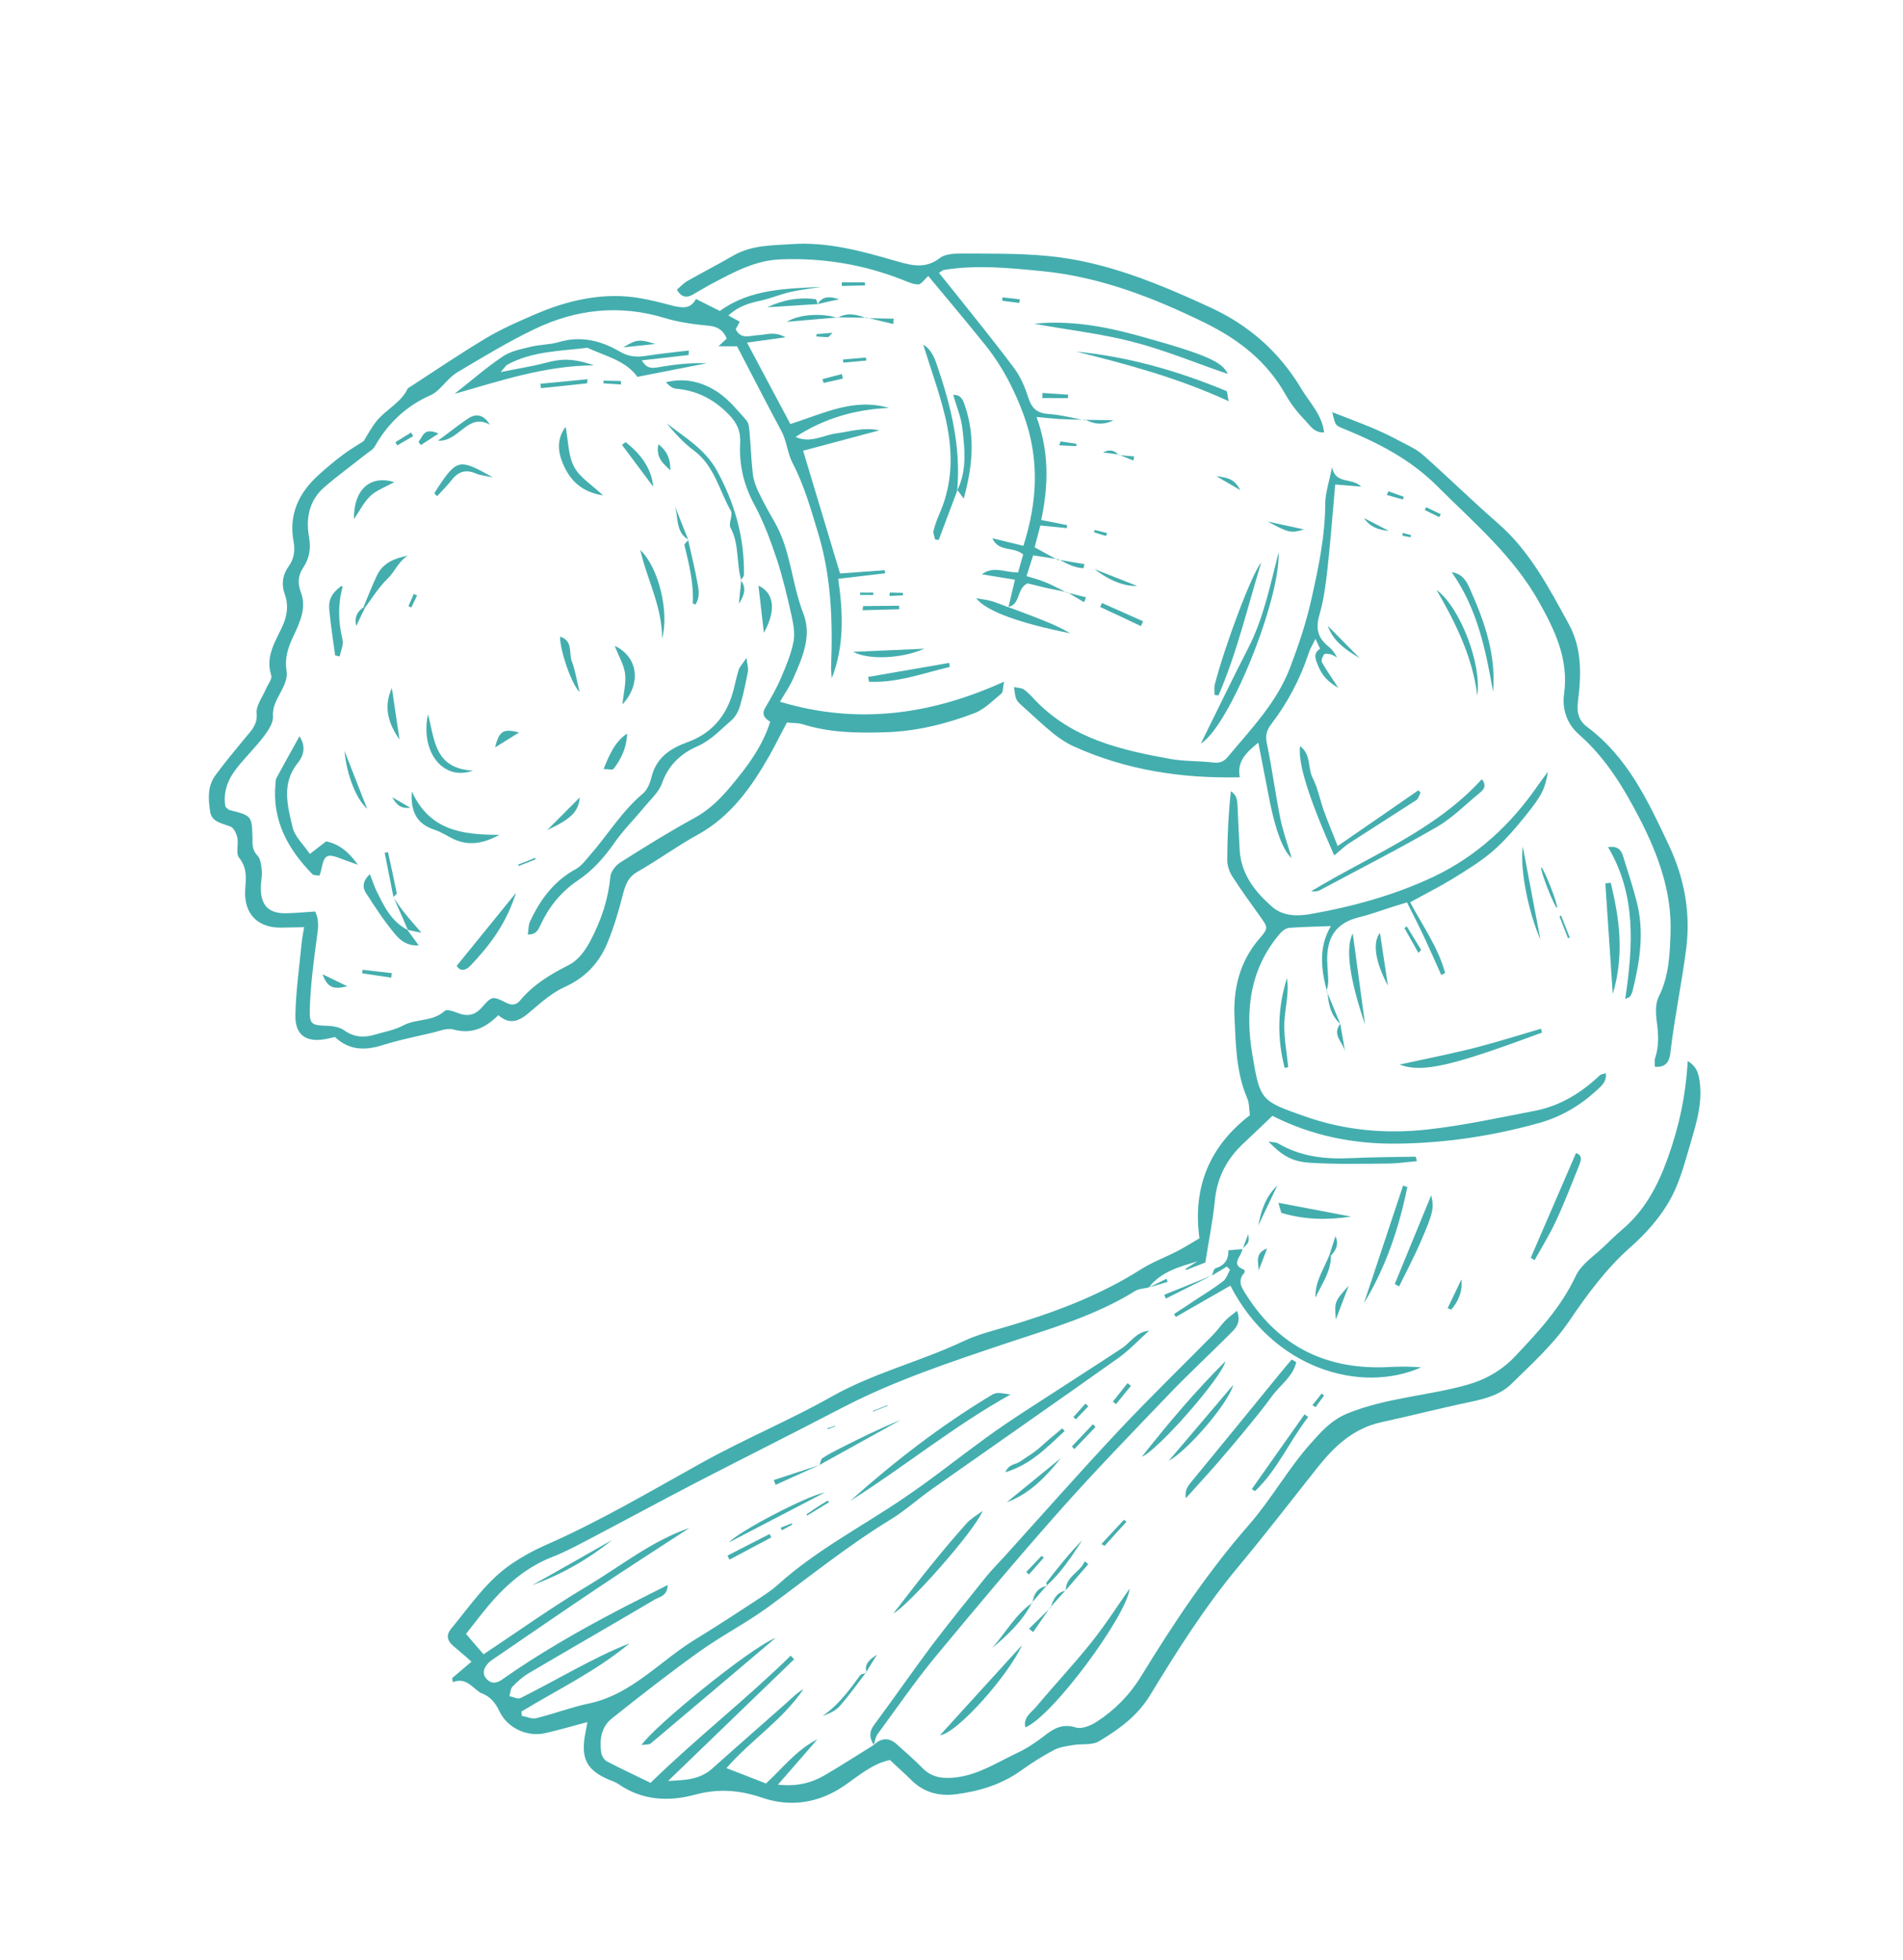 <svg width="367" height="378" viewBox="0 0 367 378" fill="none" xmlns="http://www.w3.org/2000/svg">
<path d="M221.563 248.295C220.653 248.513 219.632 248.535 218.886 248.998C211.184 253.792 202.562 256.233 194.092 259.062C183.414 262.65 172.712 266.179 162.662 271.376C153.225 276.298 143.689 281.053 134.211 285.957C127.249 289.57 120.344 293.331 113.364 296.985C111.116 298.172 108.839 299.371 106.487 300.289C100.621 302.581 96.372 306.815 92.618 311.611C91.724 312.749 90.86 313.876 89.871 315.121C91.011 316.46 92.088 317.721 93.258 319.048C99.936 314.62 106.313 310.035 113.024 306.041C119.597 302.134 125.602 297.214 132.983 294.674C127.076 298.526 121.145 302.319 115.272 306.261C108.527 310.783 101.877 315.372 95.186 319.942C94.774 320.206 94.374 320.5 94.069 320.859C93.206 321.814 92.966 322.869 93.855 323.826C94.69 324.735 95.712 324.713 96.786 323.95C103.891 318.944 111.435 314.624 119.125 310.59C122.201 308.976 125.342 307.44 128.775 305.687C128.681 307.817 127.249 307.93 126.325 308.463C118.207 313.248 110.025 317.954 101.877 322.75C100.768 323.424 99.751 324.336 98.847 325.273C98.434 325.709 98.434 326.498 98.233 327.126C98.968 327.25 99.854 327.762 100.397 327.482C103.871 325.747 107.258 323.874 110.668 322.061C114.168 320.214 117.679 318.396 121.43 316.93C115.06 322.233 107.611 325.83 100.56 330.095C100.593 330.356 100.609 330.659 100.642 330.921C101.602 331.095 102.619 331.59 103.458 331.365C106.866 330.514 110.183 329.252 113.608 328.532C121.909 326.764 127.28 320.308 134.104 316.166C138.012 313.781 141.861 311.248 145.692 308.756C147.22 307.747 148.759 306.768 150.105 305.556C157.442 298.949 166.21 294.425 174.292 288.934C179.694 285.279 184.79 281.194 190.081 277.343C192.589 275.505 195.203 273.763 197.829 272.051C203.981 268.034 210.169 264.106 216.309 260.06C218.034 258.94 219.161 256.818 221.602 256.654C219.617 258.424 217.833 260.357 215.743 261.86C203.814 270.33 191.779 278.704 179.827 287.114C177.051 289.057 174.528 291.381 171.641 293.127C163.474 298.137 156.064 304.12 148.385 309.763C144.014 312.981 139.12 315.476 134.726 318.634C129.042 322.708 123.522 327.027 118.025 331.405C115.952 333.038 115.582 335.517 115.942 338.019C116.044 338.631 116.542 339.466 117.092 339.732C119.941 341.227 122.904 342.575 125.458 343.842C134.379 335.14 143.883 327.755 152.493 319.312C152.717 319.533 152.911 319.766 153.146 320.017C145.118 327.753 137.101 335.518 128.851 343.477C131.909 343.312 134.865 343.324 137.382 341.071C142.058 336.876 146.799 332.759 151.486 328.594C152.61 327.605 153.628 326.521 154.946 325.766C150.909 331.771 144.71 335.668 140.102 341.003C142.694 342.016 145.15 342.944 147.712 343.968C150.905 341.073 153.558 337.497 157.634 335.458C155.196 338.264 152.757 341.07 150.031 344.194C153.613 344.579 156.403 343.901 158.979 342.414C162.224 340.529 165.369 338.476 168.549 336.513C170.044 335.071 171.534 335.107 173.031 336.478C174.633 337.945 176.314 339.348 177.821 340.921C179.723 342.89 181.929 343.091 184.484 342.78C188.798 342.227 192.373 339.869 196.139 338.089C197.998 337.225 199.741 336.064 201.348 334.819C203.206 333.338 204.917 332.36 207.499 333.17C208.63 333.518 210.375 332.802 211.521 332.045C215 329.794 217.849 326.896 220.074 323.281C226.336 313.044 232.958 303.113 240.908 294.035C245.174 289.142 248.391 283.321 252.68 278.488C254.663 276.272 256.677 273.872 260 272.54C267.331 269.607 275.105 269.212 282.583 267.183C286.367 266.151 289.497 264.413 292.149 261.627C296.646 256.884 301.041 252.147 303.91 246.05C305.015 243.696 307.676 242.073 309.651 240.1C310.692 239.076 311.744 238.081 312.85 237.134C317.13 233.506 319.619 228.896 321.537 223.616C323.759 217.532 325.096 211.381 325.483 204.641C327.403 205.778 327.646 207.365 327.84 209.005C328.321 213.485 326.821 217.64 325.636 221.809C324.628 225.292 323.596 228.887 321.767 231.935C319.883 235.107 317.307 238.001 314.527 240.46C309.75 244.66 306.107 249.653 302.556 254.884C299.523 259.329 295.409 263.03 291.544 266.84C289.443 268.93 286.629 269.721 283.715 270.344C277.906 271.55 272.171 273.035 266.415 274.289C261.099 275.439 257.445 278.823 254.218 282.863C249.109 289.287 244.106 295.806 238.849 302.115C232.399 309.852 227.03 318.333 221.808 326.928C219.389 330.927 215.777 333.54 211.936 335.83C210.629 336.615 208.679 336.279 207.033 336.544C205.778 336.76 204.43 336.909 203.315 337.482C201.067 338.669 198.919 340.023 196.859 341.514C193.098 344.185 188.861 345.462 184.387 346.044C181.089 346.474 178.145 345.703 175.724 343.285C174.435 342.004 173.079 340.818 171.612 339.435C168.198 340.185 165.622 342.462 162.864 344.363C157.915 347.772 152.43 348.576 147.001 346.716C142.532 345.202 138.509 344.92 133.976 346.142C128.973 347.479 123.881 347.272 119.318 344.113C118.74 343.687 118.011 343.491 117.349 343.201C113.302 341.452 112.079 339.288 112.761 334.972C112.892 334.165 113.065 333.377 113.294 332.121C110.308 332.91 107.696 333.69 105.043 334.28C101.63 335.03 97.804 333.231 96.316 330.037C95.534 328.386 94.552 327.191 92.859 326.548C92.747 326.524 92.623 326.469 92.528 326.403C90.975 325.328 89.809 323.484 87.326 324.42C87.293 324.159 87.229 323.909 87.196 323.647C88.302 322.701 89.407 321.754 90.931 320.472C89.788 319.477 88.78 318.567 87.725 317.709C86.238 316.54 85.909 315.433 87.053 314.059C90.734 309.601 93.997 304.689 98.933 301.422C100.842 300.161 102.87 299.026 104.949 298.11C115.535 293.494 125.418 287.608 135.49 282.026C143.641 277.503 152.295 273.916 160.393 269.345C168.491 264.774 177.49 262.597 185.803 258.663C188.413 257.437 191.28 256.694 194.053 255.886C203.157 253.187 211.969 249.916 220.03 244.81C222.255 243.392 224.809 242.462 227.176 241.229C228.547 240.522 229.86 239.666 231.315 238.822C229.976 228.981 233.239 221.083 241.052 215.079C240.883 213.944 240.945 212.787 240.543 211.846C238.376 206.824 238.324 201.422 238.076 196.13C237.817 190.637 239.118 185.359 242.905 180.996C244.655 178.974 244.56 178.908 242.97 176.681C241.15 174.132 239.301 171.594 237.63 168.987C237.079 168.104 236.696 166.949 236.675 165.928C236.693 161.494 236.894 157.091 237.376 152.613C238.598 153.37 238.613 154.463 238.67 155.573C238.79 158.341 238.922 161.138 239.072 163.893C239.331 168.597 242.034 172.002 245.37 174.92C247.434 176.688 250.128 176.733 252.637 176.302C260.894 174.861 268.979 172.629 276.541 169.057C284.842 165.093 291.445 158.978 296.647 151.386C297.175 150.631 297.745 149.893 298.531 148.831C297.977 152.068 297.451 153.269 294.338 157.161C292.377 159.609 290.304 162.032 287.978 164.073C285.623 166.126 282.903 167.772 280.224 169.437C277.564 171.059 274.78 172.456 271.954 174.006C274.351 178.561 277.386 182.729 278.7 187.672C278.444 187.807 278.206 187.9 277.949 188.034C276.911 185.728 275.914 183.441 274.847 181.147C273.779 178.853 272.622 176.594 271.348 174.037C270.182 174.39 269.075 174.719 267.95 175.09C265.998 175.715 264.051 176.442 262.041 176.918C258.323 177.856 256.305 179.982 255.995 183.844C255.844 185.654 256.138 187.461 256.159 189.271C256.172 189.919 255.941 190.558 255.823 191.222L255.918 191.288C254.8 187.023 254.229 182.75 256.661 178.608C253.852 178.71 251.264 178.761 248.692 178.942C248.086 178.972 247.352 179.465 246.95 179.931C240.994 186.822 240.08 194.936 241.537 203.495C243.004 212.257 243.169 212.33 251.64 215.301C259.329 218.028 267.29 218.727 275.281 217.836C282.227 217.079 289.113 215.555 296.01 214.233C300.861 213.299 304.954 210.773 308.537 207.383C308.758 207.159 309.174 207.169 309.68 206.971C309.898 208.67 308.775 209.486 307.896 210.31C304.714 213.235 301.058 215.384 296.917 216.556C287.915 219.077 278.715 220.476 269.347 220.566C260.97 220.647 253.005 219.058 245.39 215.203C243.565 216.945 241.771 218.676 239.934 220.389C236.705 223.366 234.741 226.948 234.301 231.444C233.913 235.371 233.11 239.288 232.453 243.492C231.411 243.899 230.101 244.41 228.761 244.934C228.726 244.845 228.673 244.797 228.638 244.707C229.413 244.233 230.148 243.74 230.923 243.266C227.525 244.319 223.927 245.21 221.563 248.295Z" fill="#44AEAE"/>
<path d="M134.217 57.66C135.92 58.505 137.416 59.259 138.829 59.977C144.764 55.668 151.638 55.694 158.39 55.321C156.393 55.655 154.379 55.858 152.428 56.311C150.478 56.764 148.565 57.58 146.603 58.004C144.45 58.467 142.386 59.068 140.472 60.845C141.264 61.291 141.908 61.623 142.659 62.05C142.465 62.434 142.188 62.955 141.881 63.486C142.921 65.62 144.745 64.667 146.342 64.626C147.827 64.561 149.328 63.837 151.485 65.054C148.68 65.429 146.6 65.727 144.057 66.068C146.864 71.321 149.595 76.466 152.425 81.778C158.692 79.81 164.635 76.664 171.428 78.677C164.914 78.957 158.898 80.69 153.432 84.267C156.282 85.59 158.748 83.906 161.362 83.571C164.066 83.201 166.685 82.349 169.583 83.002C164.699 84.292 159.796 85.624 154.883 86.926C157.293 94.942 159.629 102.677 162.005 110.604C164.708 110.406 167.683 110.204 170.648 109.973C170.658 110.175 170.698 110.365 170.708 110.567C167.85 110.894 164.962 111.233 161.653 111.634C162.591 118.165 162.866 124.578 160.4 130.827C160.371 130.049 160.24 129.276 160.282 128.505C160.613 119.865 160.32 111.296 157.822 102.972C156.435 98.366 155.09 93.606 152.892 89.385C151.805 87.305 151.763 85.091 150.681 83.111C147.786 77.721 144.998 72.255 142.14 66.783C140.875 66.796 139.943 66.783 138.566 66.772C139.242 66.13 139.649 65.766 140.151 65.295C139.528 63.788 138.537 63.008 136.716 62.827C133.827 62.549 130.934 62.169 128.168 61.328C119.481 58.682 111.098 59.623 103.094 63.471C97.975 65.917 93.096 68.887 88.222 71.786C86.827 72.606 85.776 74.046 84.538 75.182C84.132 75.546 83.666 75.934 83.171 76.162C78.417 78.225 74.823 81.586 72.269 86.118C71.908 86.774 71.068 87.171 70.446 87.689C67.799 89.787 65.077 91.777 62.536 93.971C59.589 96.529 58.955 100.003 59.603 103.593C59.989 105.811 59.659 107.69 58.493 109.449C57.46 111.02 57.359 112.432 58.028 114.23C59.149 117.189 57.863 119.957 56.649 122.559C55.568 124.8 54.845 126.902 55.281 129.511C55.496 130.766 54.765 132.321 54.108 133.539C53.325 135.046 52.519 136.322 52.646 138.228C52.708 139.44 51.728 140.886 50.894 142.002C49.28 144.108 47.372 145.986 45.716 148.074C43.917 150.321 42.953 152.86 43.489 155.637C43.878 155.931 44.042 156.175 44.268 156.225C48.574 157.322 48.574 157.322 48.694 161.668C48.666 162.915 48.669 163.977 49.664 165.03C50.306 165.706 50.402 167.007 50.495 168.034C50.569 169.104 50.281 170.211 50.296 171.304C50.316 174.693 51.871 176.214 55.238 176.134C57.037 176.083 58.831 175.931 60.767 175.793C61.69 177.628 61.291 179.329 61.068 181.132C60.463 185.555 59.899 189.997 59.75 194.448C59.629 197.652 60.08 197.751 63.344 197.848C64.358 197.898 65.544 198.121 66.352 198.698C68.212 200.031 70.122 200.177 72.216 199.564C74.061 199.015 76.058 198.681 77.734 197.786C80.285 196.412 83.468 197.09 85.788 194.948C86.165 194.595 87.432 195.027 88.165 195.324C90.077 196.087 91.544 195.891 92.989 194.229C94.882 192.048 95.036 192.09 97.726 193.442C98.826 193.973 99.635 193.76 100.312 192.946C102.86 189.892 106.111 187.935 109.604 186.159C111.666 185.113 112.928 183.247 114.043 181.095C116.015 177.27 117.323 173.328 117.714 169.057C117.805 168.06 118.776 166.857 119.689 166.294C124.367 163.334 129.086 160.392 133.981 157.725C136.837 156.163 138.974 153.99 140.988 151.59C144.098 147.869 147.02 144.016 148.537 139.202C147.616 138.601 146.773 137.936 147.561 136.529C148.651 134.662 149.759 132.754 150.6 130.778C151.586 128.471 152.608 126.081 153.05 123.609C153.36 121.943 152.93 120.052 152.558 118.31C151.761 114.777 150.923 111.227 149.788 107.792C148.617 104.269 147.292 100.702 145.537 97.441C143.484 93.679 142.53 89.83 142.742 85.629C142.867 83.315 142.257 81.666 140.497 79.883C137.594 76.933 134.354 75.316 130.338 74.963C129.626 74.898 128.99 74.323 128.413 73.725C132.16 72.775 135.608 73.694 138.607 75.748C140.631 77.153 142.283 79.185 143.948 81.074C144.43 81.606 144.482 82.616 144.552 83.412C144.798 86.061 144.872 88.71 145.177 91.336C145.321 92.584 145.78 93.846 146.323 94.972C147.251 96.909 148.299 98.799 149.364 100.648C152.526 106.105 152.658 112.505 154.903 118.252C156.637 122.688 154.74 126.792 153.01 130.797C152.338 132.329 151.347 133.746 150.426 135.341C165.278 139.8 179.434 137.908 193.631 131.469C193.403 132.553 193.479 133.45 193.12 133.762C191.459 135.132 189.825 136.834 187.878 137.56C182.316 139.665 176.588 141.079 170.574 141.232C165.248 141.391 159.971 141.325 154.796 139.674C153.902 139.406 152.892 139.457 151.753 139.353C150.626 141.475 149.57 143.604 148.402 145.707C144.897 151.847 140.904 157.525 134.453 161.041C130.553 163.182 126.934 165.866 123.028 168.078C121.198 169.102 120.652 170.517 120.168 172.353C119.341 175.594 118.394 178.881 117.093 181.963C115.513 185.737 112.873 188.554 108.965 190.321C106.599 191.382 104.525 193.188 102.517 194.899C100.52 196.64 98.645 197.99 96.104 195.791C93.531 198.341 90.898 199.507 87.397 198.541C86.165 198.199 84.593 198.916 83.201 199.219C80.15 199.931 77.094 200.541 74.095 201.473C70.63 202.621 67.436 202.702 64.597 200.002C63.966 200.145 63.407 200.295 62.795 200.397C58.984 201.096 56.853 199.595 56.968 195.672C57.07 191.102 57.718 186.524 58.165 181.957C58.249 181.032 58.435 180.101 58.653 178.815C57.056 178.855 55.762 178.881 54.467 178.906C49.759 179.064 46.985 176.269 47.284 171.588C47.438 169.434 47.71 167.406 46.111 165.423C45.441 164.586 46.031 162.846 45.774 161.573C45.602 160.783 45.089 159.645 44.45 159.414C42.87 158.796 40.853 158.554 40.542 156.616C40.17 154.256 39.959 151.696 41.501 149.584C43.356 147.04 45.37 144.64 47.372 142.211C48.517 140.837 49.696 139.724 49.493 137.538C49.357 136.047 50.623 134.454 51.282 132.893C51.651 131.993 52.52 130.967 52.312 130.259C51.16 126.694 53.011 123.878 54.382 120.974C55.378 118.869 55.698 116.788 54.931 114.65C54.212 112.632 54.505 110.836 55.706 109.166C56.745 107.696 56.929 106.148 56.605 104.353C55.667 99.228 57.624 95.1 61.337 91.693C62.856 90.311 64.428 88.976 66.077 87.748C67.373 86.761 68.798 85.93 70.141 85.062C70.899 83.84 71.61 82.498 72.504 81.359C74.327 79 77.311 77.765 78.634 74.915C83.671 71.643 88.631 68.263 93.778 65.188C96.785 63.396 100.013 61.997 103.242 60.599C108.502 58.338 114.046 56.893 119.796 57.117C123.244 57.246 126.692 58.164 130.056 59.046C131.846 59.41 133.228 59.522 134.217 57.66Z" fill="#44AEAE"/>
<path d="M204.072 107.864C202.573 107.626 201.073 107.388 199.247 107.106C198.845 108.362 198.479 109.534 197.962 111.109C199.371 111.554 200.621 111.855 201.78 112.363C203.135 112.931 204.447 113.654 205.766 114.306L205.802 114.223C204.451 113.927 203.082 113.673 201.731 113.377C200.451 113.088 199.219 112.746 198.164 112.506C195.978 113.497 196.89 116.71 194.316 117.063L194.482 117.136C194.875 115.507 195.227 113.859 195.73 111.809C193.566 111.453 191.444 111.116 189.351 110.767C191.633 109.052 193.788 110.44 196.347 110.401C196.653 109.252 197.007 108.05 197.325 106.931C195.391 105.318 192.608 106.542 191.366 103.802C193.345 104.299 195.312 104.766 197.362 105.269C200.096 96.719 200.507 88.459 197.405 79.993C195.622 75.164 193.342 70.735 190.163 66.727C186.478 62.126 182.656 57.613 179.023 53.233C178.227 53.921 177.668 54.86 177.08 54.85C176.047 54.841 174.989 54.328 173.977 53.934C166.438 50.977 158.63 49.703 150.519 50.023C145.549 50.215 141.476 52.527 137.285 54.713C136.003 55.386 134.768 56.177 133.498 56.879C132.395 57.482 131.417 57.349 130.532 55.876C131.202 55.305 131.825 54.616 132.582 54.183C135.534 52.515 138.532 50.966 141.443 49.279C144.973 47.248 148.855 47.345 152.698 47.079C159.718 46.601 166.393 48.489 173.008 50.4C175.946 51.243 178.559 51.87 181.295 49.737C182.298 48.968 184.056 48.898 185.463 48.898C191.001 48.931 196.593 48.839 202.086 49.37C213.202 50.416 223.378 54.676 233.42 59.299C240.872 62.736 246.72 67.865 250.99 75.017C252.583 77.689 254.921 79.898 255.362 83.398C253.385 83.519 252.566 81.951 251.595 80.958C250.164 79.492 248.895 77.825 247.894 76.054C244.301 69.668 238.844 65.451 232.429 62.294C222.495 57.424 212.21 53.411 201.142 52.313C194.825 51.692 188.384 51.017 182 52.07C181.81 52.11 181.606 52.292 181.087 52.632C181.898 53.654 182.686 54.616 183.485 55.608C187.54 60.716 191.673 65.759 195.572 70.997C196.852 72.693 197.708 74.795 198.368 76.837C199.029 78.878 200.144 79.712 202.256 79.848C204.582 80.003 206.88 80.615 209.18 81.055L209.216 80.972C207.584 80.924 205.922 80.887 204.279 80.808C203.009 80.721 201.728 80.603 199.907 80.423C202.357 87.222 202.216 93.626 200.803 100.286C202.593 100.651 204.187 100.955 205.793 101.288C205.762 101.472 205.773 101.674 205.741 101.858C204.164 101.685 202.598 101.542 200.634 101.348C200.279 102.722 199.887 104.179 199.532 105.553C201.157 106.463 202.635 107.258 204.112 108.054C204.036 107.946 204.072 107.864 204.072 107.864Z" fill="#44AEAE"/>
<path d="M256.923 79.492C259.917 80.656 262.249 81.53 264.545 82.486C266.313 83.237 268.076 84.058 269.772 84.974C271.374 85.824 273.101 86.556 274.416 87.724C279.302 92.061 283.978 96.652 288.871 100.918C295.055 106.293 298.714 113.374 302.54 120.356C305.137 125.073 304.953 130.224 304.319 135.277C304.028 137.518 304.52 139.042 306.161 140.254C313.926 146.075 317.847 154.53 321.839 162.991C324.822 169.308 326.05 175.966 325.212 182.78C324.375 189.422 322.968 196.011 322.184 202.701C322.042 204.095 321.713 205.974 319.15 205.74C319.149 205.122 319.017 204.522 319.205 204.037C319.996 201.668 319.825 199.298 319.489 196.856C319.311 195.347 319.23 193.559 319.864 192.282C321.861 188.345 322.031 184.126 322.172 179.918C322.431 172.061 319.811 164.916 316.305 158.049C313.195 152.023 309.734 146.237 304.511 141.654C302.265 139.682 301.213 136.902 301.636 133.854C302.562 127.177 299.9 121.594 296.763 116.024C291.8 107.187 284.218 100.78 277.193 93.778C271.893 88.47 265.537 85.29 258.768 82.546C257.526 82.002 257.526 82.002 256.923 79.492Z" fill="#44AEAE"/>
<path d="M256.886 90.112C257.565 93.519 260.718 92.013 262.501 93.856C260.591 93.71 259.067 93.585 257.501 93.441C257.017 98.881 256.594 104.297 256.016 109.671C255.683 112.684 255.291 115.72 254.455 118.586C253.686 121.186 254.134 123.036 256.181 124.673C256.835 125.206 257.394 125.846 257.837 126.805C257.441 126.583 257.064 126.318 256.643 126.208C256.222 126.098 255.529 125.991 255.367 126.192C255.055 126.623 254.74 127.398 254.951 127.762C255.829 129.306 256.874 130.751 258.105 132.673C256.031 131.492 254.89 130.153 254.192 128.367C253.75 127.236 253.136 126.103 254.544 125.141C254.622 125.076 254.154 124.229 253.687 123.21C253.102 124.434 252.651 125.125 252.425 125.866C250.776 130.868 248.377 135.444 245.179 139.644C244.315 140.771 243.992 141.79 244.301 143.282C245.306 148.14 245.961 153.066 246.925 157.906C247.422 160.32 248.27 162.666 249.102 165.498C247.452 164.084 246.017 160.149 244.926 154.809C244.179 151.052 243.461 147.282 242.669 143.233C240.404 145.079 238.497 146.785 239.101 149.913C227.838 150.16 217.178 148.525 207.087 143.956C205.668 143.309 204.327 142.426 203.124 141.455C201.066 139.788 199.14 137.932 197.136 136.141C195.863 134.991 195.893 134.979 195.545 132.507C196.262 132.673 197.01 132.655 197.482 132.986C198.344 133.61 199.085 134.453 199.844 135.255C206.944 142.536 216.253 144.665 225.743 146.38C228.47 146.859 231.267 146.727 234.007 147.064C235.27 147.222 236.08 146.837 236.824 145.929C241.307 140.539 246.281 135.439 248.805 128.721C250.485 124.324 251.987 119.825 252.98 115.25C254.316 109.271 255.569 103.256 255.578 97.041C255.624 94.964 256.348 92.862 256.886 90.112Z" fill="#44AEAE"/>
<path d="M168.519 336.523C167.662 335.211 167.571 334.011 168.585 332.654C172.384 327.532 176.024 322.266 179.834 317.174C183.164 312.784 186.642 308.508 190.078 304.214C191.211 302.811 192.492 301.521 193.719 300.183C201.003 292.121 208.21 283.952 215.622 276.045C221.556 269.711 227.808 263.665 233.901 257.475C234.739 256.633 235.436 255.606 236.262 254.734C236.867 254.086 237.631 253.582 238.563 252.806C239.51 255.318 238.047 256.405 236.94 257.524C233.194 261.287 229.258 264.918 225.577 268.758C218.387 276.269 211.114 283.744 204.231 291.512C196.036 300.754 188.124 310.194 180.265 319.682C176.357 324.435 172.861 329.542 169.206 334.505C168.809 335.071 168.738 335.854 168.519 336.523C168.519 336.523 168.489 336.535 168.519 336.523Z" fill="#44AEAE"/>
<path d="M101.789 180.22C101.945 179.301 101.892 178.464 102.182 177.801C104.134 173.573 106.793 169.926 111.038 167.615C112.063 167.077 112.82 166.027 113.605 165.137C117.127 161.152 119.848 156.52 123.983 153.051C124.838 152.34 125.359 151.038 125.635 149.9C126.538 146.15 129.26 144.332 132.54 143.153C137.082 141.516 139.916 138.315 141.264 133.773C141.704 132.263 141.99 130.71 142.441 129.229C142.612 128.613 143.144 128.131 143.962 126.885C144.134 128.293 144.349 128.93 144.237 129.523C143.804 131.751 143.352 134.021 142.693 136.2C142.4 137.207 141.816 138.259 141.051 138.936C138.965 140.712 137.156 142.757 134.493 143.934C131.383 145.287 128.895 147.528 127.668 151.062C127.066 152.773 125.506 154.138 124.295 155.606C122.389 157.93 120.211 160.085 118.493 162.54C116.541 165.362 114.301 167.885 111.472 169.779C108.243 171.967 105.946 174.786 104.31 178.24C103.869 179.133 103.533 180.294 101.789 180.22Z" fill="#44AEAE"/>
<path d="M132.81 68.473C129.881 68.794 126.964 69.144 123.773 69.499C124.704 71.091 125.684 71.052 126.938 70.836C130.017 70.285 133.107 69.936 136.282 70.068C131.882 70.929 127.512 71.779 122.922 72.68C120.656 69.515 116.727 68.682 113.285 67.075C108.045 67.716 102.69 67.714 97.873 70.317C97.587 70.463 97.382 70.818 96.549 71.761C99.195 71.242 101.109 70.871 103.024 70.501C104.897 70.112 106.796 69.439 108.696 69.383C110.626 69.316 112.593 69.783 114.54 70.463C105.191 70.513 96.482 73.434 87.653 75.957C90.837 73.478 93.742 70.901 96.953 68.754C98.499 67.704 100.515 67.329 102.394 66.869C104.113 66.438 105.989 66.494 107.714 65.992C111.981 64.702 115.897 65.678 119.548 67.82C121.249 68.837 122.893 68.916 124.73 68.61C127.411 68.18 130.131 67.941 132.847 67.601C132.821 67.886 132.795 68.17 132.81 68.473Z" fill="#44AEAE"/>
<path d="M233.714 246.018C233.932 245.521 234.063 244.715 234.402 244.617C236.146 244.073 236.968 242.928 236.888 241.14C237.987 241.054 238.813 240.972 239.638 240.889L239.555 240.853C239.634 242.195 237.062 243.783 239.933 244.893C240.015 244.929 240.077 245.351 239.981 245.457C238.46 247.184 239.612 248.553 240.526 250.014C246.964 259.992 256.22 264.269 267.919 263.645C269.968 263.531 272.034 263.547 274.086 263.706C262.416 268.884 245.507 263.993 237.284 247.952C233.783 249.972 230.271 251.962 226.77 253.982C226.659 253.785 226.53 253.63 226.418 253.433C227.075 253.005 227.701 252.588 228.358 252.16C229.062 251.679 229.778 251.228 230.482 250.747C232.285 249.562 234.17 248.414 235.884 247.092C236.517 246.604 236.792 245.639 237.22 244.889C237.008 244.697 236.825 244.494 236.601 244.272C235.629 244.858 234.687 245.432 233.714 246.018Z" fill="#44AEAE"/>
<path d="M59.757 164.692C61.053 163.705 61.889 163.035 62.893 162.266C65.501 162.791 67.398 164.486 69.012 166.773C67.941 166.402 66.87 166.032 65.816 165.619C63.029 164.546 62.546 164.804 61.965 167.708C61.891 168.045 61.775 168.365 61.629 168.868C61.149 168.781 60.525 168.854 60.26 168.614C55.52 163.773 52.454 158.21 53.128 151.152C53.161 150.796 53.14 150.392 53.297 150.09C54.713 147.478 56.141 144.895 57.755 142C59.104 144.047 58.496 145.829 57.429 147.138C54.221 151.137 55.462 155.456 56.444 159.637C56.875 161.356 58.478 162.824 59.757 164.692Z" fill="#44AEAE"/>
<path d="M231.584 143.412C234.788 136.943 237.644 130.989 240.665 125.106C243.698 119.254 244.961 112.823 246.585 106.526C246.933 115.588 237.15 140.002 231.584 143.412Z" fill="#44AEAE"/>
<path d="M184.668 94.476C183.455 97.696 182.242 100.915 181.029 104.135C180.815 104.115 180.56 104.077 180.347 104.058C180.227 103.487 179.911 102.855 180.028 102.364C180.347 101.072 180.862 99.841 181.376 98.611C183.924 92.57 183.719 86.336 182.231 80.156C181.105 75.517 179.449 71.016 178.055 66.481C179.503 67.288 180.203 68.903 180.753 70.575C183.427 78.385 185.357 86.314 184.596 94.642C184.584 94.612 184.668 94.476 184.668 94.476Z" fill="#44AEAE"/>
<path d="M197.738 333.138C197.315 331.176 198.889 330.286 199.806 329.207C203.288 325.033 207.025 321.068 210.413 316.827C213.183 313.377 215.564 309.632 217.858 306.368C217.359 311.505 202.949 331.103 197.738 333.138Z" fill="#44AEAE"/>
<path d="M194.868 268.95C183.795 275.13 174.323 282.949 163.965 289.466C172.438 281.901 181.398 274.968 191.151 269.099C192.183 268.489 192.562 268.582 194.868 268.95Z" fill="#44AEAE"/>
<path d="M249.988 262.722C249.342 265.548 246.812 267.154 245.215 269.391C243.588 271.64 241.814 273.774 240.051 275.939C238.211 278.168 236.329 280.379 234.436 282.56C232.608 284.647 230.746 286.644 228.697 288.954C228.477 287.599 228.922 286.807 229.666 285.899C235.349 279.011 240.979 272.076 246.62 265.17C247.43 264.167 248.281 263.183 249.102 262.21C249.392 262.337 249.675 262.535 249.988 262.722Z" fill="#44AEAE"/>
<path d="M257.304 164.971C252.483 154.123 250.27 147.231 250.719 143.898C252.896 145.519 252.169 148.137 253.168 150.08C254.156 151.993 254.53 154.181 255.262 156.229C256.028 158.366 256.913 160.457 257.972 163.166C263.38 159.44 268.466 155.943 273.54 152.417C273.669 152.572 273.829 152.716 273.958 152.871C273.699 153.35 273.569 153.984 273.199 154.266C268.956 157.022 264.66 159.73 260.417 162.485C259.367 163.136 258.481 164.031 257.304 164.971Z" fill="#44AEAE"/>
<path d="M236.785 72.124C230.646 70.026 224.617 67.508 218.361 65.903C212.177 64.304 205.765 63.617 199.471 62.438C206.166 61.744 212.722 62.889 219.096 64.621C232.902 68.424 235.705 69.8 236.785 72.124Z" fill="#44AEAE"/>
<path d="M123.713 336.561C125.967 333.106 144.557 317.882 149.577 315.886C141.562 322.689 133.535 329.463 125.508 336.237C125.138 336.519 124.485 336.431 123.713 336.561Z" fill="#44AEAE"/>
<path d="M313.429 192.669C314.961 182.358 315.568 172.58 310.121 163.383C312.219 163.044 312.744 164.211 313.074 165.318C313.988 168.187 314.903 171.055 315.658 173.952C317.148 179.788 316.247 185.562 314.806 191.273C314.732 191.611 314.504 191.906 314.347 192.207C314.281 192.302 314.15 192.319 313.429 192.669Z" fill="#44AEAE"/>
<path d="M285.782 150.276C286.745 151.513 286.205 152.238 285.398 152.897C282.686 155.089 280.196 157.675 277.207 159.426C269.794 163.729 262.147 167.609 254.599 171.656C254.116 171.914 253.533 172.004 252.87 171.886C264.102 165.061 276.624 160.306 285.782 150.276Z" fill="#44AEAE"/>
<path d="M297.39 199.142C280.094 205.557 274.336 206.982 269.909 205.314C275.154 204.157 279.685 203.28 284.122 202.164C288.518 201.03 292.862 199.676 297.2 198.393C297.233 198.654 297.297 198.904 297.39 199.142Z" fill="#44AEAE"/>
<path d="M236.951 77.378C227.157 72.865 217.389 70.264 207.579 67.816C217.639 68.793 227.191 71.548 236.486 75.398C236.723 75.477 236.688 76.177 236.951 77.378Z" fill="#44AEAE"/>
<path d="M234.224 134.006C234.241 133.347 234.116 132.675 234.275 132.03C236.09 124.903 241.405 110.574 243.215 108.529C240.593 117.103 238.558 125.861 234.989 134.119C234.745 134.111 234.49 134.073 234.224 134.006Z" fill="#44AEAE"/>
<path d="M142.973 111.965C141.954 108.656 142.631 105.029 140.888 101.797C140.431 100.98 141.4 99.332 140.944 98.515C138.69 94.591 137.802 89.859 133.837 86.912C131.848 85.424 130.165 83.576 128.549 81.634C132.088 84.369 136 86.65 138.264 90.776C141.71 97.049 143.585 103.695 143.474 110.877C143.471 111.221 143.053 111.556 142.819 111.922C142.848 111.911 142.973 111.965 142.973 111.965Z" fill="#44AEAE"/>
<path d="M189.499 291.4C187.947 295.335 174.979 309.839 172.303 311.159C174.708 308.092 177.03 304.988 179.488 301.969C181.755 299.161 184.074 296.402 186.488 293.708C187.333 292.795 188.495 292.169 189.499 291.4Z" fill="#44AEAE"/>
<path d="M273.244 223.951C271.349 224.108 269.471 224.395 267.589 224.41C262.662 224.447 257.698 224.568 252.774 224.261C249.119 224.041 247.341 222.917 244.621 220.17C245.54 220.326 246.074 220.289 246.47 220.512C250.801 223.075 255.534 223.594 260.421 223.367C264.601 223.175 268.811 223.143 273.008 223.082C273.113 223.35 273.188 223.63 273.244 223.951Z" fill="#44AEAE"/>
<path d="M220.212 280.944C225.262 274.544 230.542 268.294 236.323 262.535C235.765 265.498 223.231 279.799 220.212 280.944Z" fill="#44AEAE"/>
<path d="M295.21 242.584C298.09 235.899 300.981 229.244 303.933 222.394C305.33 222.808 304.852 223.956 304.494 224.885C303.047 228.471 301.652 232.105 300.027 235.588C298.831 238.149 297.334 240.553 295.942 243.052C295.701 242.872 295.44 242.734 295.21 242.584Z" fill="#44AEAE"/>
<path d="M310.64 170.25C312.283 177.09 313.32 183.961 311.031 191.719C310.523 184.093 310.044 177.244 309.594 170.384C309.927 170.357 310.278 170.289 310.64 170.25Z" fill="#44AEAE"/>
<path d="M181.277 334.662C186.368 329.069 191.459 323.477 197.077 317.301C194.628 322.891 184.658 334.268 181.277 334.662Z" fill="#44AEAE"/>
<path d="M263.044 251.34C265.545 243.774 268.057 236.237 270.587 228.66C270.866 228.757 271.144 228.854 271.41 228.921C269.815 236.786 267.285 244.364 263.044 251.34Z" fill="#44AEAE"/>
<path d="M279.968 110.368C282.026 110.628 282.839 112.095 283.504 113.62C286.303 119.905 288.56 126.299 287.939 133.406C286.526 125.309 284.875 117.306 279.968 110.368Z" fill="#44AEAE"/>
<path d="M78.545 179.316C79.209 180.224 79.872 181.132 80.753 182.332C78.573 182.463 77.181 181.359 76.329 180.319C74.177 177.797 72.353 174.975 70.53 172.152C69.891 171.132 69.93 169.915 71.33 168.579C71.842 169.889 72.143 170.835 72.563 171.735C74.041 174.727 75.43 177.754 78.669 179.371C78.658 179.341 78.545 179.316 78.545 179.316Z" fill="#44AEAE"/>
<path d="M88.09 186.26C91.843 181.637 95.435 177.213 99.512 172.189C97.629 178.175 94.402 182.387 90.702 186.269C89.732 187.3 88.639 187.315 88.09 186.26Z" fill="#44AEAE"/>
<path d="M96.312 161.015C93.051 162.77 90.317 163.151 87.425 161.81C86.254 161.272 85.151 160.468 83.937 160.084C80.603 159.019 79.125 156.816 79.42 152.651C82.868 160.159 89.064 160.998 96.312 161.015Z" fill="#44AEAE"/>
<path d="M184.585 94.611C186.516 90.767 186.063 86.62 185.596 82.616C185.364 80.441 184.449 78.362 183.832 76.167C185.376 76.078 185.77 77.263 186.141 78.388C188.076 84.221 187.579 89.975 185.849 96.176C185.262 95.376 184.945 94.916 184.64 94.486C184.67 94.475 184.585 94.611 184.585 94.611Z" fill="#44AEAE"/>
<path d="M194.261 117.015C196.552 117.87 198.872 118.714 201.156 119.64C202.984 120.368 204.735 121.159 206.425 122.146C196.527 120.179 190.123 117.842 188.267 115.375C189.565 115.623 190.407 115.672 191.23 115.934C192.32 116.263 193.385 116.705 194.438 117.117C194.427 117.087 194.261 117.015 194.261 117.015Z" fill="#44AEAE"/>
<path d="M127.681 123.158C127.736 117.062 124.775 111.767 123.474 106.063C127.014 109.416 129.112 118.035 127.681 123.158Z" fill="#44AEAE"/>
<path d="M277.046 113.776C281.566 117.09 285.799 128.1 284.901 134.147C283.988 126.714 280.74 120.158 277.046 113.776Z" fill="#44AEAE"/>
<path d="M268.98 247.648C271.25 242.128 273.521 236.608 276.016 230.52C276.589 233.041 276.428 233.859 273.845 239.81C272.612 242.626 271.171 245.351 269.813 248.112C269.571 247.932 269.281 247.805 268.98 247.648Z" fill="#44AEAE"/>
<path d="M64.624 126.378C64.232 123.443 63.78 120.53 63.501 117.619C63.316 115.564 64.044 114.353 65.818 113.008C65.912 113.074 66.089 113.176 66.071 113.218C65.13 116.605 65.239 119.96 66.061 123.38C66.302 124.35 65.705 125.544 65.506 126.617C65.21 126.561 64.902 126.475 64.624 126.378Z" fill="#44AEAE"/>
<path d="M225.396 281.735C229.561 276.847 233.696 271.971 237.831 267.095C237.027 270.395 229.266 279.605 225.396 281.735Z" fill="#44AEAE"/>
<path d="M109.078 82.31C109.625 85.116 109.573 87.882 110.725 90.04C111.789 92.061 114.087 93.463 116.308 95.546C112.033 94.883 109.838 92.514 108.534 89.352C107.602 87.142 107.325 84.676 109.078 82.31Z" fill="#44AEAE"/>
<path d="M167.429 130.553C172.636 129.651 177.843 128.749 183.051 127.847C183.084 128.109 183.148 128.359 183.181 128.62C178.031 129.843 173.005 131.738 167.587 131.486C167.531 131.165 167.474 130.844 167.429 130.553Z" fill="#44AEAE"/>
<path d="M247.108 233.92C246.941 233.403 246.756 232.754 246.554 231.975C246.809 232.013 260.566 234.634 260.566 234.634C256.126 235.305 251.763 235.294 247.108 233.92Z" fill="#44AEAE"/>
<path d="M247.755 205.973C246.247 200.179 246.388 194.393 248.192 188.643C248.673 191.544 247.795 194.392 247.689 197.282C247.589 200.101 248.159 202.967 248.445 205.807C248.184 205.84 247.975 205.922 247.755 205.973Z" fill="#44AEAE"/>
<path d="M82.531 137.777C83.852 142.477 83.669 148.246 91.229 148.621C85.424 150.718 81.024 144.989 82.531 137.777Z" fill="#44AEAE"/>
<path d="M159.073 287.841C153.058 290.98 147.043 294.12 140.594 297.463C142.313 295.453 155.435 288.542 159.073 287.841Z" fill="#44AEAE"/>
<path d="M241.422 287.175C244.803 282.388 248.172 277.572 251.582 272.773C251.824 272.953 252.054 273.103 252.296 273.283C248.685 277.92 246.367 283.493 242.03 287.59C241.812 287.469 241.623 287.337 241.422 287.175Z" fill="#44AEAE"/>
<path d="M70.077 117.142C70.954 115.083 71.737 112.959 72.727 110.924C73.88 108.518 76.155 107.663 78.67 107.161C76.851 108.215 76.193 110.222 74.746 111.612C73.047 113.236 71.777 115.345 70.355 117.239L70.077 117.142Z" fill="#44AEAE"/>
<path d="M118.551 124.561C123.093 126.699 123.71 131.88 120.045 135.852C120.265 133.604 120.767 131.726 120.544 129.926C120.349 128.286 119.388 126.705 118.551 124.561Z" fill="#44AEAE"/>
<path d="M263.264 197.615C260.173 188.561 259.466 182.797 260.883 180.013C261.645 185.652 262.452 191.583 263.264 197.615Z" fill="#44AEAE"/>
<path d="M68.261 100.11C68.176 94.446 71.369 91.551 76.047 92.984C74.354 93.92 72.693 94.5 71.503 95.583C70.265 96.719 69.487 98.327 68.261 100.11Z" fill="#44AEAE"/>
<path d="M83.758 95.154C83.926 94.882 84.083 94.581 84.281 94.297C88.188 88.309 88.685 88.527 95.079 92.069C93.983 91.811 92.796 91.76 91.761 91.306C89.744 90.447 88.314 91.005 87.061 92.628C86.215 93.713 85.222 94.685 84.311 95.692C84.111 95.531 83.94 95.357 83.758 95.154Z" fill="#44AEAE"/>
<path d="M118.041 297.009C113.374 300.788 108.216 303.661 102.614 305.747C107.76 302.845 112.906 299.942 118.041 297.009Z" fill="#44AEAE"/>
<path d="M178.278 125.114C173.762 127.084 167.427 127.294 164.543 125.71C169.341 125.517 173.824 125.31 178.278 125.114Z" fill="#44AEAE"/>
<path d="M297.077 181.212C294.768 176.005 293.062 167.509 293.678 163.287C294.891 169.643 295.961 175.368 297.077 181.212Z" fill="#44AEAE"/>
<path d="M147.319 122.039C146.931 118.587 146.592 115.699 146.27 112.942C149.215 114.331 149.795 117.571 147.319 122.039Z" fill="#44AEAE"/>
<path d="M77.047 142.629C74.899 139.59 73.904 136.341 75.572 132.704C76.074 136.008 76.546 139.325 77.047 142.629Z" fill="#44AEAE"/>
<path d="M120.938 141.475C120.87 144.11 119.849 146.328 118.319 148.299C118.109 148.552 117.298 148.32 116.407 148.325C117.54 145.514 118.551 143.094 120.938 141.475Z" fill="#44AEAE"/>
<path d="M158.031 282.621C158.219 282.136 158.266 281.465 158.618 281.225C159.704 280.491 160.908 279.884 162.083 279.288C165.891 277.353 169.724 275.479 173.69 273.86C168.443 276.768 163.225 279.665 157.978 282.573C157.978 282.573 158.031 282.621 158.031 282.621Z" fill="#44AEAE"/>
<path d="M125.992 93.889C123.972 91.178 121.951 88.467 119.943 85.785C120.188 85.621 120.421 85.427 120.665 85.263C123.378 87.463 125.595 90.063 125.992 93.889Z" fill="#44AEAE"/>
<path d="M111.778 133.488C110.123 131.8 107.95 125.271 108.006 122.778C110.599 123.618 109.648 126.015 110.282 127.551C110.934 129.219 111.192 131.108 111.778 133.488Z" fill="#44AEAE"/>
<path d="M205.336 275.98C201.999 279.034 198.92 282.398 193.898 283.949C194.552 282.286 195.898 282.481 196.698 281.894C197.695 281.195 198.727 280.586 199.683 279.87C200.561 279.218 201.321 278.44 202.146 277.741C203.048 276.976 203.962 276.242 204.835 275.489C204.994 275.633 205.165 275.806 205.336 275.98Z" fill="#44AEAE"/>
<path d="M94.472 81.906C90.2 79.492 88.568 85.243 84.457 84.996C86.779 83.299 88.566 81.811 90.488 80.58C92.069 79.62 93.465 80.207 94.472 81.906Z" fill="#44AEAE"/>
<path d="M204.599 281.21C201.799 284.672 198.673 288.09 194.16 289.716C197.62 286.888 201.11 284.049 204.599 281.21Z" fill="#44AEAE"/>
<path d="M132.696 104.107C133.361 107.039 134.085 109.948 134.59 112.908C134.812 114.091 134.89 115.433 134.109 116.597C133.807 116.44 133.612 116.379 133.6 116.349C133.81 112.492 132.884 108.804 131.999 105.135C131.936 104.885 132.503 104.492 132.749 104.155L132.696 104.107Z" fill="#44AEAE"/>
<path d="M267.668 190.094C265.165 185.443 264.684 181.753 266.13 179.918C266.631 183.223 267.15 186.658 267.668 190.094Z" fill="#44AEAE"/>
<path d="M167.011 322.561C165.349 324.72 163.764 326.987 161.954 329.032C161.151 329.964 159.883 330.494 158.621 330.953C161.683 328.864 163.783 325.984 165.884 323.104C166.112 322.809 166.718 322.778 167.135 322.616L167.011 322.561Z" fill="#44AEAE"/>
<path d="M66.44 144.817C68.011 148.837 69.476 152.588 70.802 155.983C68.746 154.144 66.876 149.623 66.44 144.817Z" fill="#44AEAE"/>
<path d="M199.037 309.054C197.215 312.648 194.344 315.314 191.326 317.866C193.92 314.931 195.795 311.384 199.12 309.09L199.037 309.054Z" fill="#44AEAE"/>
<path d="M201.974 305.848C201.893 305.64 201.705 305.335 201.801 305.229C203.985 302.386 206.192 299.602 208.723 297.034C206.686 300.164 204.678 303.282 201.85 305.794L201.974 305.848Z" fill="#44AEAE"/>
<path d="M157.698 58.647C154.449 58.852 151.2 59.057 147.952 59.263C150.907 57.868 154.035 57.264 157.296 57.706C157.468 57.707 157.57 58.319 157.698 58.647Z" fill="#44AEAE"/>
<path d="M105.524 160.093C107.989 157.619 109.964 155.647 111.814 153.792C111.536 156.508 110.261 157.899 105.524 160.093Z" fill="#44AEAE"/>
<path d="M220.02 120.749C217.406 119.505 214.762 118.273 212.16 117.059C212.269 116.81 212.378 116.562 212.516 116.302C215.166 117.463 217.828 118.654 220.448 119.827C220.321 120.116 220.176 120.448 220.02 120.749Z" fill="#44AEAE"/>
<path d="M113.22 73.931C110.249 74.233 107.29 74.566 104.32 74.868C104.274 74.577 104.271 74.304 104.226 74.013C107.267 73.717 110.279 73.432 113.321 73.136C113.295 73.421 113.257 73.676 113.22 73.931Z" fill="#44AEAE"/>
<path d="M161.583 61.213C158.298 61.501 155.042 61.778 151.757 62.066C154.18 60.536 158.716 60.377 161.558 61.325L161.583 61.213Z" fill="#44AEAE"/>
<path d="M256.676 242.161C256.711 245.237 254.899 247.626 253.696 250.258C253.561 247.188 255.338 244.709 256.386 242.034L256.676 242.161Z" fill="#44AEAE"/>
<path d="M211.103 109.783C213.778 110.832 216.452 111.88 219.293 113.001C217.072 113.114 214.106 112.111 211.103 109.783Z" fill="#44AEAE"/>
<path d="M246.343 228.627C245.117 231.199 243.891 233.772 242.666 236.344C243.217 233.452 244.112 230.734 246.343 228.627Z" fill="#44AEAE"/>
<path d="M100.097 141.278C98.468 142.292 97.221 143.053 95.485 144.143C96.235 140.968 97.099 140.458 100.097 141.278Z" fill="#44AEAE"/>
<path d="M262.206 126.917C259.577 125.37 257.103 123.694 256.07 120.7C258.119 122.782 260.168 124.865 262.206 126.917Z" fill="#44AEAE"/>
<path d="M129.284 90.716C127.934 89.459 126.436 88.259 126.973 85.681C128.826 87.085 129.287 88.793 129.284 90.716Z" fill="#44AEAE"/>
<path d="M148.736 296.516C146.065 297.937 143.365 299.369 140.694 300.79C140.559 300.534 140.425 300.277 140.29 300.021C143.003 298.618 145.697 297.257 148.409 295.854C148.532 296.081 148.655 296.307 148.736 296.516Z" fill="#44AEAE"/>
<path d="M244.474 100.591C247.022 101.14 249.202 101.627 251.484 102.108C248.931 102.865 248.593 102.791 244.474 100.591Z" fill="#44AEAE"/>
<path d="M75.889 173.044C75.319 170.178 74.76 167.342 74.189 164.476C74.409 164.424 74.6 164.384 74.82 164.333C75.398 166.955 75.988 169.608 76.507 172.253C76.547 172.444 76.058 172.772 75.818 173.037L75.889 173.044Z" fill="#44AEAE"/>
<path d="M233.703 245.987C230.752 247.483 227.79 248.949 224.84 250.445C224.747 250.207 224.612 249.951 224.519 249.713C227.604 248.473 230.659 247.245 233.703 245.987C233.714 246.017 233.703 245.987 233.703 245.987Z" fill="#44AEAE"/>
<path d="M132.797 104.101C130.078 102.589 130.97 99.426 129.974 97.138C130.869 99.431 131.777 101.753 132.702 104.034C132.696 104.106 132.797 104.101 132.797 104.101Z" fill="#44AEAE"/>
<path d="M75.806 173.006C76.493 173.974 77.162 174.982 77.908 175.926C78.977 177.259 80.095 178.538 81.277 179.895C80.459 179.734 79.487 179.53 78.545 179.315C78.545 179.315 78.669 179.369 78.658 179.34C77.731 177.231 76.846 175.14 75.889 173.043L75.806 173.006Z" fill="#44AEAE"/>
<path d="M212.413 297.789C213.862 296.227 215.311 294.666 216.76 293.104C216.919 293.248 217.078 293.392 217.226 293.506C215.836 295.044 214.447 296.582 213.027 298.132C212.85 298.029 212.631 297.909 212.413 297.789Z" fill="#44AEAE"/>
<path d="M166.453 116.896C168.78 116.879 171.095 116.833 173.392 116.827C173.414 117.059 173.406 117.302 173.417 117.504C171.071 117.563 168.696 117.632 166.351 117.691C166.389 117.436 166.426 117.181 166.453 116.896Z" fill="#44AEAE"/>
<path d="M62.2 187.898C63.684 188.623 65.416 189.456 66.984 190.216C64.206 190.924 63.147 190.411 62.2 187.898Z" fill="#44AEAE"/>
<path d="M205.533 306.791C205.503 303.989 208.34 303.258 209.182 301.11C209.424 301.29 209.637 301.481 209.878 301.661C208.416 303.365 206.924 305.081 205.462 306.784C205.421 306.766 205.533 306.791 205.533 306.791Z" fill="#44AEAE"/>
<path d="M205.966 76.785C204.316 76.778 202.666 76.77 201.016 76.763C201.03 76.448 201.033 76.104 201.047 75.79C202.703 75.898 204.358 76.006 206.013 76.115C205.964 76.34 205.974 76.541 205.966 76.785Z" fill="#44AEAE"/>
<path d="M279.177 252.313C280.065 250.456 280.953 248.6 281.84 246.743C282.1 249.078 281.254 250.953 279.87 252.592C279.651 252.471 279.414 252.392 279.177 252.313Z" fill="#44AEAE"/>
<path d="M257.615 254.491C257.358 251.022 257.358 251.022 260.108 247.957C259.198 250.372 258.519 252.147 257.615 254.491Z" fill="#44AEAE"/>
<path d="M157.979 282.575C155.179 283.84 152.378 285.106 149.578 286.371C149.462 286.074 149.334 285.746 149.218 285.448C152.134 284.481 155.062 283.543 158.009 282.563C158.032 282.623 157.979 282.575 157.979 282.575Z" fill="#44AEAE"/>
<path d="M206.712 278.978C208.077 277.553 209.401 276.109 210.766 274.683C210.936 274.857 211.107 275.031 211.278 275.204C209.913 276.63 208.548 278.055 207.183 279.481C207.042 279.296 206.883 279.152 206.712 278.978Z" fill="#44AEAE"/>
<path d="M75.461 188.55C73.605 188.28 71.708 187.991 69.852 187.721C69.871 187.508 69.909 187.253 69.929 187.039C71.803 187.268 73.695 187.455 75.569 187.684C75.531 187.939 75.475 188.236 75.461 188.55Z" fill="#44AEAE"/>
<path d="M126.418 66.338C124.112 66.586 122.431 66.763 120.185 66.988C122.869 65.424 123.16 65.379 126.418 66.338Z" fill="#44AEAE"/>
<path d="M159.877 289.724C158.463 290.585 157.079 291.435 155.665 292.296C155.6 292.218 155.577 292.159 155.512 292.081C156.187 291.611 156.862 291.142 157.548 290.702C158.234 290.263 158.92 289.823 159.618 289.413C159.694 289.52 159.8 289.616 159.877 289.724Z" fill="#44AEAE"/>
<path d="M300.277 175.088C300.441 175.024 299.892 173.226 299.051 171.072C298.209 168.917 297.393 167.223 297.229 167.287C297.065 167.352 297.613 169.15 298.455 171.304C299.297 173.458 300.112 175.153 300.277 175.088Z" fill="#44AEAE"/>
<path d="M273.544 183.782C272.642 182.178 271.741 180.573 270.84 178.969C271.007 178.87 271.144 178.782 271.311 178.682C272.237 180.174 273.145 181.707 274.071 183.198C273.879 183.41 273.717 183.611 273.544 183.782Z" fill="#44AEAE"/>
<path d="M267.824 102.382C265.872 102.218 264.203 101.635 263.053 99.922C264.631 100.712 266.192 101.544 267.824 102.382Z" fill="#44AEAE"/>
<path d="M84.57 83.613C83.072 84.61 82.112 85.225 81.151 85.841C80.998 85.626 80.846 85.411 80.711 85.155C81.572 84.372 81.547 82.288 84.57 83.613Z" fill="#44AEAE"/>
<path d="M202.511 310.032C201.417 311.626 200.342 313.179 199.249 314.773C198.995 314.563 198.7 314.335 198.447 314.125C199.835 312.759 201.205 311.434 202.593 310.068L202.511 310.032Z" fill="#44AEAE"/>
<path d="M214.624 270.326C215.566 269.135 216.507 267.943 217.449 266.752C217.661 266.943 217.861 267.105 218.103 267.285C217.15 268.447 216.167 269.62 215.226 270.812C214.984 270.632 214.813 270.458 214.624 270.326Z" fill="#44AEAE"/>
<path d="M201.292 300.416C200.345 301.506 199.387 302.567 198.44 303.657C198.269 303.484 198.081 303.352 197.91 303.178C198.91 302.136 199.88 301.105 200.879 300.062C201.038 300.206 201.186 300.32 201.292 300.416Z" fill="#44AEAE"/>
<path d="M204.036 107.946C205.731 108.245 207.456 108.532 209.14 108.801C209.073 109.067 209.005 109.334 208.967 109.589C207.193 109.527 205.651 108.654 204.06 107.834C204.072 107.863 204.036 107.946 204.036 107.946Z" fill="#44AEAE"/>
<path d="M158.613 73.116C159.862 72.799 161.099 72.453 162.349 72.137C162.424 72.416 162.48 72.737 162.555 73.017C161.324 73.292 160.063 73.579 158.832 73.854C158.769 73.604 158.676 73.366 158.613 73.116Z" fill="#44AEAE"/>
<path d="M76.264 85.279C77.254 84.652 78.286 84.043 79.276 83.415C79.399 83.642 79.552 83.857 79.686 84.113C78.654 84.722 77.641 85.29 76.609 85.899C76.486 85.672 76.375 85.476 76.264 85.279Z" fill="#44AEAE"/>
<path d="M162.343 54.464C163.821 54.469 165.329 54.464 166.796 54.44C166.806 54.642 166.816 54.844 166.826 55.046C165.33 55.081 163.834 55.117 162.338 55.152C162.357 54.938 162.335 54.707 162.343 54.464Z" fill="#44AEAE"/>
<path d="M239.186 94.524C237.413 93.5 236.338 92.857 234.565 91.833C236.706 92.129 238.04 92.294 239.186 94.524Z" fill="#44AEAE"/>
<path d="M209.144 80.965C211.007 80.992 212.871 81.019 214.735 81.046C212.792 82.045 210.929 81.846 209.168 80.853L209.144 80.965Z" fill="#44AEAE"/>
<path d="M167.168 61.364C168.901 61.408 170.623 61.422 172.356 61.465C172.323 61.821 172.279 62.147 172.276 62.492C170.576 62.092 168.905 61.681 167.204 61.281L167.168 61.364Z" fill="#44AEAE"/>
<path d="M167.067 69.538C165.576 69.674 164.085 69.811 162.623 69.936C162.613 69.734 162.603 69.532 162.563 69.341C164.024 69.217 165.515 69.08 166.977 68.956C167.017 69.146 167.057 69.336 167.067 69.538Z" fill="#44AEAE"/>
<path d="M258.467 197.462C258.791 199.257 259.115 201.053 259.409 202.859C259.086 201.064 256.788 199.663 258.467 197.462Z" fill="#44AEAE"/>
<path d="M242.734 245.033C242.763 243.614 241.847 241.707 244.371 240.79C243.717 242.453 243.225 243.743 242.734 245.033Z" fill="#44AEAE"/>
<path d="M167.205 61.282C165.342 61.255 163.478 61.228 161.584 61.213L161.548 61.296C163.415 60.189 165.281 60.661 167.139 61.376C167.169 61.365 167.205 61.282 167.205 61.282Z" fill="#44AEAE"/>
<path d="M301.073 176.596C301.619 177.996 302.178 179.425 302.724 180.824C302.605 180.871 302.516 180.906 302.397 180.952C301.85 179.553 301.292 178.123 300.745 176.724C300.834 176.689 300.953 176.643 301.073 176.596Z" fill="#44AEAE"/>
<path d="M142.849 111.912C144.089 113.418 143.448 114.938 142.492 116.444C142.658 114.938 142.806 113.473 142.943 111.978C142.973 111.966 142.849 111.912 142.849 111.912Z" fill="#44AEAE"/>
<path d="M119.759 74.155C118.632 74.081 117.505 74.006 116.377 73.932C116.379 73.76 116.38 73.588 116.381 73.415C117.485 73.43 118.631 73.463 119.735 73.478C119.757 73.71 119.737 73.923 119.759 74.155Z" fill="#44AEAE"/>
<path d="M99.922 166.743C101.024 166.313 102.095 165.894 103.197 165.463C103.232 165.553 103.267 165.642 103.302 165.731C102.2 166.162 101.128 166.581 100.027 167.011C99.992 166.922 99.957 166.832 99.922 166.743Z" fill="#44AEAE"/>
<path d="M168.308 272.121C169.261 271.749 170.184 271.388 171.136 271.016C171.148 271.046 171.16 271.075 171.183 271.135C170.23 271.507 169.307 271.868 168.354 272.24C168.343 272.21 168.319 272.151 168.308 272.121Z" fill="#44AEAE"/>
<path d="M277.568 99.742C276.634 99.284 275.7 98.825 274.765 98.366C274.868 98.189 274.94 98.023 275.031 97.817C275.965 98.275 276.929 98.722 277.852 99.151C277.761 99.358 277.659 99.535 277.568 99.742Z" fill="#44AEAE"/>
<path d="M256.385 242.034C256.769 240.82 257.165 239.636 257.548 238.422C258.266 239.995 257.615 241.141 256.675 242.161L256.385 242.034Z" fill="#44AEAE"/>
<path d="M209.892 271.216C209.084 272.046 208.287 272.906 207.479 273.737C207.32 273.593 207.161 273.449 207.002 273.306C207.769 272.457 208.553 271.567 209.32 270.718C209.521 270.88 209.691 271.054 209.892 271.216Z" fill="#44AEAE"/>
<path d="M70.367 117.271C69.818 118.412 69.239 119.565 68.701 120.736C68.316 119.136 68.824 117.977 70.107 117.132C70.078 117.144 70.367 117.271 70.367 117.271Z" fill="#44AEAE"/>
<path d="M167.136 322.616C166.562 320.884 167.822 319.98 169.135 319.124C168.413 320.264 167.721 321.392 167.012 322.562L167.136 322.616Z" fill="#44AEAE"/>
<path d="M267.759 94.754C268.748 95.088 269.719 95.464 270.707 95.799C270.676 95.982 270.603 96.148 270.572 96.332C269.536 96.05 268.499 95.769 267.451 95.458C267.542 95.251 267.651 95.002 267.759 94.754Z" fill="#44AEAE"/>
<path d="M75.67 153.773C76.692 154.369 77.715 154.965 79.133 155.783C77.172 156.035 76.331 155.025 75.67 153.773Z" fill="#44AEAE"/>
<path d="M258.469 197.463C256.624 195.816 256.179 193.622 256.019 191.282C256.019 191.282 255.925 191.216 255.895 191.228C256.739 193.3 257.613 195.361 258.469 197.463Z" fill="#44AEAE"/>
<path d="M157.698 58.646C158.656 56.968 160.227 57.212 161.832 57.718C160.44 58.021 159.078 58.313 157.698 58.646Z" fill="#44AEAE"/>
<path d="M196.533 58.437C195.442 58.279 194.363 58.152 193.272 57.995C193.291 57.781 193.311 57.568 193.33 57.354C194.44 57.47 195.549 57.586 196.669 57.731C196.662 57.975 196.612 58.2 196.533 58.437Z" fill="#44AEAE"/>
<path d="M253.092 271.016C253.692 270.267 254.292 269.518 254.891 268.769C255.039 268.883 255.186 268.997 255.345 269.14C254.817 269.896 254.247 270.633 253.719 271.389C253.488 271.239 253.299 271.107 253.092 271.016Z" fill="#44AEAE"/>
<path d="M78.769 116.904C79.114 116.118 79.459 115.331 79.803 114.544C80.01 114.635 80.217 114.726 80.436 114.846C80.05 115.615 79.705 116.401 79.319 117.17C79.142 117.068 78.946 117.007 78.769 116.904Z" fill="#44AEAE"/>
<path d="M204.528 85.136C205.547 85.287 206.567 85.438 207.587 85.588C207.574 85.731 207.573 85.903 207.56 86.045C206.474 85.989 205.388 85.933 204.272 85.888C204.381 85.639 204.449 85.373 204.528 85.136Z" fill="#44AEAE"/>
<path d="M201.849 305.793C200.903 306.883 199.956 307.974 199.039 309.053L199.122 309.089C199.349 307.387 200.148 306.183 201.974 305.847L201.849 305.793Z" fill="#44AEAE"/>
<path d="M202.592 310.066C203.115 308.592 203.667 307.107 205.533 306.79L205.451 306.753C204.474 307.855 203.516 308.916 202.539 310.018C202.509 310.03 202.592 310.066 202.592 310.066Z" fill="#44AEAE"/>
<path d="M205.753 114.275C206.974 114.588 208.224 114.889 209.444 115.201C209.329 115.521 209.184 115.852 209.057 116.142C207.981 115.498 206.865 114.836 205.79 114.192L205.753 114.275Z" fill="#44AEAE"/>
<path d="M157.456 64.438C158.323 64.374 159.19 64.309 160.55 64.19C160.03 64.702 159.843 65.015 159.671 65.014C158.923 65.031 158.2 64.937 157.428 64.895C157.471 64.741 157.472 64.569 157.456 64.438Z" fill="#44AEAE"/>
<path d="M215.74 87.655C214.732 87.534 213.712 87.383 212.704 87.263C213.878 86.666 214.904 86.746 215.704 87.738L215.74 87.655Z" fill="#44AEAE"/>
<path d="M215.716 87.768C216.712 87.859 217.709 87.95 218.735 88.03C218.668 88.296 218.63 88.551 218.563 88.818C217.622 88.43 216.693 88.073 215.752 87.685C215.74 87.655 215.716 87.768 215.716 87.768Z" fill="#44AEAE"/>
<path d="M165.874 114.276C166.734 114.283 167.565 114.301 168.414 114.278C168.413 114.45 168.43 114.581 168.428 114.753C167.568 114.746 166.748 114.758 165.888 114.751C165.859 114.59 165.861 114.418 165.874 114.276Z" fill="#44AEAE"/>
<path d="M171.604 114.267C172.435 114.286 173.266 114.304 174.138 114.341C174.136 114.513 174.165 114.674 174.152 114.816C173.273 114.85 172.436 114.903 171.557 114.938C171.547 114.736 171.554 114.492 171.604 114.267Z" fill="#44AEAE"/>
<path d="M239.64 240.889C240.016 239.918 240.362 238.959 240.738 237.989C240.903 239.64 240.903 239.64 239.557 240.852C239.546 240.823 239.64 240.889 239.64 240.889Z" fill="#44AEAE"/>
<path d="M221.563 248.293C222.689 247.75 223.833 247.166 224.96 246.623C225.041 246.831 225.111 247.01 225.192 247.218C223.967 247.594 222.77 247.959 221.563 248.293Z" fill="#44AEAE"/>
<path d="M213.226 103.361C212.486 103.135 211.734 102.88 210.994 102.654C211.036 102.5 211.049 102.358 211.092 102.204C211.821 102.4 212.567 102.554 213.296 102.75C213.379 102.786 213.526 102.9 213.508 102.942C213.484 103.054 213.388 103.16 213.226 103.361Z" fill="#44AEAE"/>
<path d="M161.088 275.078C160.612 275.264 160.105 275.462 159.629 275.648C159.606 275.588 159.582 275.529 159.559 275.469C160.047 275.313 160.565 275.145 161.053 274.988C161.065 275.018 161.076 275.048 161.088 275.078Z" fill="#44AEAE"/>
<path d="M150.542 294.64C151.257 294.361 151.971 294.082 152.686 293.803C152.721 293.892 152.774 293.94 152.809 294.029C152.129 294.398 151.449 294.766 150.799 295.123C150.7 294.956 150.63 294.777 150.542 294.64Z" fill="#44AEAE"/>
<path d="M270.514 102.77C271.047 102.905 271.592 103.07 272.125 103.205C272.112 103.347 272.057 103.471 272.044 103.614C271.523 103.509 271.013 103.433 270.491 103.328C270.481 103.126 270.483 102.954 270.514 102.77Z" fill="#44AEAE"/>
</svg>
